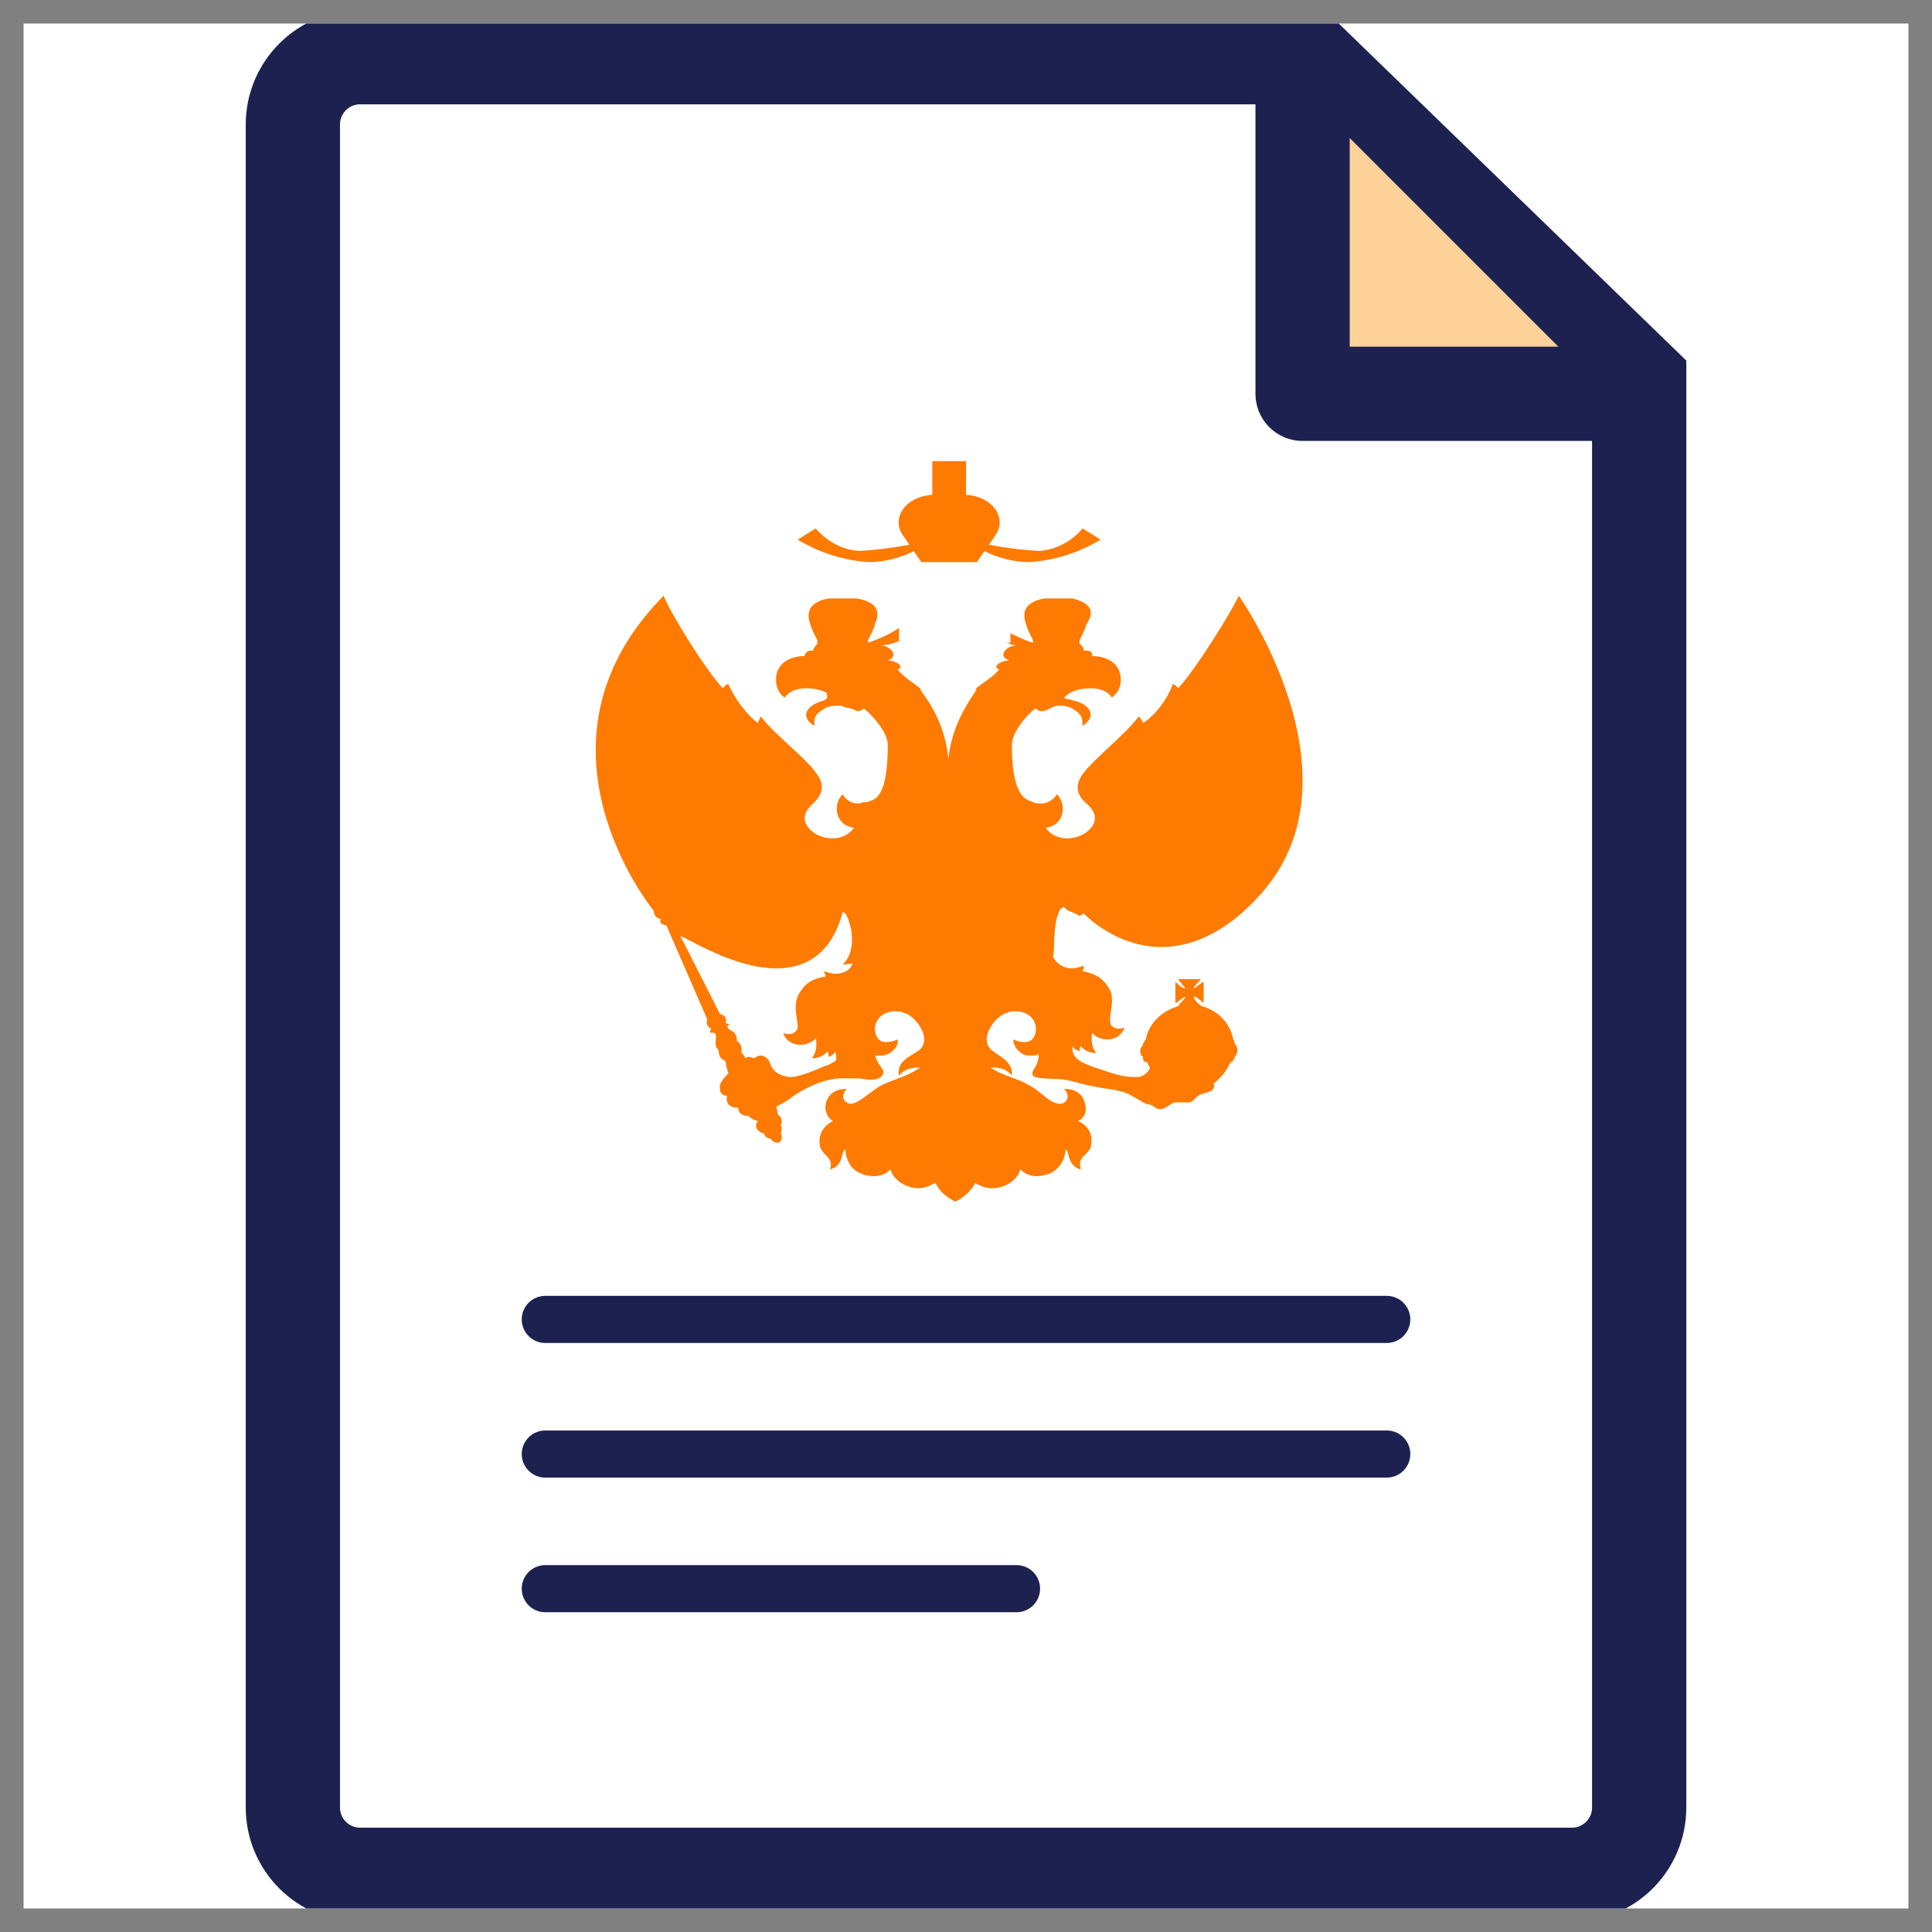 <svg width="41" height="41" viewBox="0 0 41 41" fill="none" xmlns="http://www.w3.org/2000/svg">
    <rect x="0" y="0" width="41" height="41" fill="#808080" stroke="none"/>
    <g clip-path="url(#clip0_286_2675)">
        <path d="M40.5 0.5H0.5V40.5H40.5V0.5Z" fill="white"/>
        <path d="M6.215 2.643C6.215 1.854 6.854 1.214 7.643 1.214H27.711L34.786 8.075V38.357C34.786 39.146 34.147 39.786 33.358 39.786H7.643C6.854 39.786 6.215 39.146 6.215 38.357V2.643Z" fill="white" stroke="#1C2150" stroke-width="2"/>
        <path d="M27.643 1.929V8.357H34.071" fill="#FFD299"/>
        <path d="M27.643 1.929V8.357H34.071" stroke="#1C2150" stroke-width="2" stroke-linecap="round" stroke-linejoin="round"/>
        <path d="M11.572 28H29.429" stroke="#1C2150" stroke-miterlimit="10" stroke-linecap="round" stroke-linejoin="round"/>
        <path d="M11.572 30.857H29.429M11.572 33.714H21.572" stroke="#1C2150" stroke-miterlimit="10" stroke-linecap="round" stroke-linejoin="round"/>
        <path fill-rule="evenodd" clip-rule="evenodd" d="M20.5 9.786H19.785V10.501C19.66 10.507 19.539 10.537 19.433 10.588C19.322 10.64 19.231 10.713 19.168 10.8C19.105 10.886 19.072 10.984 19.071 11.083C19.071 11.183 19.103 11.28 19.166 11.367L19.299 11.56C18.955 11.626 18.609 11.669 18.262 11.691C17.909 11.681 17.57 11.512 17.309 11.214L16.928 11.452C17.405 11.737 17.924 11.899 18.452 11.929C18.776 11.924 19.094 11.845 19.393 11.696L19.553 11.929H20.732L20.892 11.696C21.191 11.845 21.509 11.924 21.833 11.929C22.361 11.899 22.88 11.737 23.357 11.452L22.976 11.214C22.715 11.512 22.377 11.681 22.023 11.691C21.676 11.669 21.33 11.626 20.986 11.56L21.119 11.367C21.182 11.28 21.214 11.183 21.214 11.083C21.214 10.984 21.18 10.886 21.117 10.8C21.054 10.713 20.963 10.64 20.853 10.588C20.746 10.537 20.625 10.507 20.5 10.501V9.786ZM26.29 12.643C26.081 13.07 25.392 14.179 25.003 14.606C24.997 14.599 24.989 14.591 24.982 14.582C24.958 14.553 24.93 14.52 24.884 14.52C24.794 14.805 24.525 15.175 24.256 15.345C24.256 15.317 24.226 15.26 24.166 15.203C24.022 15.401 23.766 15.639 23.523 15.866C23.312 16.064 23.11 16.252 22.999 16.398C22.819 16.625 22.819 16.853 23.059 17.052C23.148 17.137 23.328 17.308 23.178 17.535C23.059 17.706 22.849 17.791 22.64 17.791C22.46 17.791 22.281 17.706 22.191 17.564C22.55 17.535 22.67 17.109 22.43 16.853C22.37 16.967 22.221 17.052 22.101 17.052C22.041 17.052 21.981 17.052 21.922 17.023C21.91 17.018 21.897 17.013 21.883 17.008C21.743 16.956 21.473 16.856 21.473 15.8C21.473 15.544 21.802 15.146 21.981 15.032C22.011 15.061 22.041 15.089 22.101 15.089H22.131C22.177 15.089 22.24 15.056 22.294 15.028C22.311 15.019 22.326 15.011 22.34 15.004C22.4 14.975 22.46 14.975 22.49 14.975C22.61 14.975 22.73 15.004 22.789 15.061C22.977 15.163 22.973 15.287 22.97 15.373C22.969 15.384 22.969 15.393 22.969 15.402C23.268 15.231 23.178 14.947 22.759 14.862C22.725 14.845 22.685 14.838 22.653 14.833C22.573 14.819 22.538 14.812 22.73 14.691C22.849 14.634 22.999 14.606 23.148 14.606C23.328 14.606 23.507 14.662 23.597 14.805C23.687 14.719 23.747 14.662 23.777 14.52C23.837 14.122 23.537 13.923 23.178 13.923C23.178 13.838 23.148 13.809 23.059 13.809H22.999C22.999 13.781 22.999 13.752 22.969 13.724C22.969 13.724 22.939 13.667 22.909 13.667V13.582C22.969 13.468 23.029 13.354 23.059 13.24C23.268 12.927 23.089 12.785 22.759 12.7H22.161C21.862 12.757 21.652 12.899 21.772 13.24C21.802 13.354 21.862 13.468 21.922 13.582V13.639C21.802 13.61 21.622 13.525 21.443 13.439V13.639H21.353C21.372 13.644 21.389 13.65 21.406 13.656C21.469 13.678 21.521 13.695 21.592 13.695C21.323 13.695 21.174 13.951 21.413 14.008C21.203 14.037 21.054 14.15 21.203 14.207C21.127 14.31 20.971 14.419 20.854 14.502C20.743 14.58 20.666 14.634 20.725 14.634C20.455 15.032 20.186 15.487 20.126 16.113C20.066 15.487 19.827 15.032 19.528 14.634C19.569 14.634 19.503 14.586 19.405 14.515C19.29 14.431 19.13 14.315 19.049 14.207C19.199 14.15 19.049 14.037 18.84 14.008C19.079 13.951 18.929 13.695 18.66 13.695C18.81 13.695 18.899 13.666 18.981 13.639C19.013 13.629 19.045 13.618 19.079 13.61V13.326C18.87 13.468 18.6 13.582 18.421 13.639V13.582C18.48 13.468 18.54 13.354 18.57 13.24C18.72 12.899 18.511 12.757 18.181 12.7H17.583C17.284 12.757 17.074 12.899 17.194 13.24C17.224 13.354 17.284 13.468 17.344 13.582V13.667C17.344 13.667 17.254 13.752 17.254 13.809H17.194C17.134 13.809 17.074 13.866 17.074 13.923C16.715 13.923 16.416 14.122 16.476 14.52C16.506 14.662 16.566 14.748 16.655 14.805C16.745 14.662 16.925 14.606 17.104 14.606C17.254 14.606 17.403 14.634 17.523 14.691C17.613 14.805 17.493 14.862 17.493 14.862C17.074 14.975 16.985 15.231 17.284 15.402C17.284 15.389 17.283 15.377 17.283 15.364C17.28 15.263 17.277 15.162 17.463 15.061C17.523 15.004 17.643 14.975 17.762 14.975C17.822 14.975 17.882 14.975 17.912 15.004C18.062 15.032 18.151 15.061 18.181 15.089H18.211C18.271 15.089 18.301 15.061 18.331 15.032C18.511 15.175 18.84 15.544 18.84 15.8C18.84 16.887 18.592 16.962 18.435 17.009C18.419 17.014 18.404 17.018 18.391 17.023H18.361H18.331C18.319 17.023 18.306 17.028 18.292 17.034C18.271 17.042 18.246 17.052 18.211 17.052C18.062 17.052 17.942 16.967 17.882 16.853C17.643 17.109 17.762 17.535 18.122 17.564C18.032 17.706 17.852 17.791 17.673 17.791C17.463 17.791 17.254 17.706 17.134 17.535C16.985 17.308 17.164 17.137 17.254 17.052C17.493 16.824 17.493 16.625 17.314 16.398C17.209 16.242 16.986 16.037 16.755 15.824C16.523 15.61 16.282 15.389 16.147 15.203C16.117 15.26 16.087 15.317 16.087 15.345C15.848 15.175 15.578 14.805 15.459 14.52C15.413 14.52 15.384 14.553 15.36 14.582C15.353 14.591 15.346 14.599 15.339 14.606C14.95 14.179 14.262 13.07 14.082 12.643C10.97 15.8 13.873 19.328 13.873 19.328C13.873 19.413 13.932 19.498 14.022 19.498C13.992 19.584 14.022 19.612 14.142 19.64L15.01 21.632C14.98 21.717 15.01 21.802 15.099 21.831C15.086 21.843 15.079 21.85 15.075 21.858C15.069 21.87 15.069 21.884 15.069 21.916H15.129C15.159 21.916 15.189 21.916 15.189 21.973C15.2 21.992 15.196 22.022 15.191 22.058C15.182 22.125 15.171 22.211 15.249 22.286C15.249 22.371 15.279 22.485 15.399 22.513C15.399 22.57 15.429 22.712 15.459 22.769C15.444 22.79 15.425 22.812 15.404 22.836C15.337 22.911 15.256 23.003 15.279 23.111C15.279 23.196 15.339 23.253 15.429 23.253C15.399 23.424 15.488 23.509 15.668 23.509C15.668 23.651 15.788 23.68 15.877 23.68C15.937 23.736 15.997 23.765 16.087 23.793C15.997 23.879 16.057 24.021 16.207 24.049C16.236 24.106 16.266 24.163 16.356 24.163C16.386 24.22 16.446 24.248 16.476 24.248H16.536C16.566 24.22 16.625 24.135 16.566 24.049C16.596 24.021 16.596 23.936 16.566 23.879C16.625 23.793 16.566 23.68 16.506 23.651C16.506 23.623 16.498 23.594 16.491 23.566C16.483 23.537 16.476 23.509 16.476 23.48C16.596 23.424 16.745 23.338 16.805 23.281C17.104 23.082 17.433 22.912 17.822 22.883H18.062H18.181C18.226 22.883 18.271 22.89 18.316 22.897C18.361 22.904 18.406 22.912 18.451 22.912C18.54 22.912 18.63 22.912 18.69 22.855C18.72 22.826 18.75 22.798 18.75 22.741C18.735 22.698 18.705 22.656 18.675 22.613C18.645 22.57 18.615 22.528 18.6 22.485C18.6 22.471 18.593 22.456 18.585 22.442C18.578 22.428 18.57 22.414 18.57 22.4H18.66C18.72 22.4 18.78 22.4 18.84 22.371C18.899 22.343 19.079 22.229 19.049 22.058C18.989 22.087 18.899 22.115 18.81 22.115C18.69 22.115 18.6 22.058 18.57 21.888C18.54 21.66 18.72 21.461 18.989 21.461C19.049 21.461 19.109 21.461 19.169 21.489C19.438 21.546 19.827 22.087 19.468 22.314C19.445 22.329 19.421 22.343 19.396 22.358C19.225 22.46 19.027 22.578 19.079 22.826C19.169 22.712 19.318 22.656 19.468 22.656H19.528C19.339 22.781 19.186 22.839 19.023 22.9C18.928 22.936 18.83 22.973 18.72 23.025C18.61 23.084 18.515 23.156 18.426 23.223C18.299 23.32 18.185 23.407 18.062 23.424C17.912 23.424 17.822 23.253 17.972 23.111H17.912C17.762 23.111 17.613 23.196 17.553 23.338C17.463 23.537 17.553 23.708 17.673 23.793C17.493 23.879 17.344 24.078 17.403 24.334C17.427 24.411 17.476 24.462 17.523 24.511C17.599 24.589 17.668 24.66 17.613 24.817C17.733 24.789 17.822 24.704 17.852 24.59C17.861 24.565 17.867 24.541 17.873 24.517C17.887 24.46 17.899 24.411 17.942 24.391C17.942 24.561 18.032 24.817 18.271 24.903C18.331 24.931 18.421 24.96 18.54 24.96C18.66 24.96 18.78 24.931 18.899 24.817C18.959 25.045 19.229 25.216 19.498 25.216C19.618 25.216 19.737 25.159 19.857 25.102C19.917 25.273 20.096 25.415 20.276 25.5C20.455 25.415 20.635 25.244 20.695 25.102C20.785 25.159 20.904 25.216 21.054 25.216C21.323 25.216 21.592 25.045 21.652 24.817C21.772 24.931 21.892 24.96 22.011 24.96C22.101 24.96 22.191 24.931 22.281 24.903C22.52 24.789 22.61 24.561 22.61 24.391C22.649 24.409 22.662 24.463 22.675 24.515C22.682 24.543 22.689 24.57 22.7 24.59C22.73 24.704 22.819 24.789 22.939 24.817C22.884 24.642 22.954 24.575 23.029 24.502C23.076 24.457 23.125 24.41 23.148 24.334C23.208 24.078 23.089 23.879 22.879 23.793C23.029 23.708 23.089 23.566 22.999 23.338C22.939 23.196 22.789 23.111 22.64 23.111H22.58C22.73 23.253 22.64 23.424 22.49 23.424C22.364 23.424 22.249 23.331 22.119 23.226C22.032 23.157 21.939 23.082 21.832 23.025C21.696 22.948 21.579 22.906 21.463 22.864C21.324 22.814 21.188 22.764 21.024 22.656H21.084C21.263 22.656 21.383 22.712 21.473 22.826C21.497 22.592 21.32 22.474 21.172 22.376C21.141 22.355 21.11 22.334 21.084 22.314C20.725 22.087 21.114 21.546 21.383 21.489C21.443 21.461 21.503 21.461 21.562 21.461C21.832 21.461 22.011 21.66 21.981 21.888C21.951 22.058 21.862 22.115 21.742 22.115C21.652 22.115 21.562 22.087 21.503 22.058C21.503 22.229 21.652 22.343 21.712 22.371C21.742 22.4 21.832 22.4 21.892 22.4C21.951 22.4 21.981 22.4 22.041 22.371V22.428C22.026 22.556 21.981 22.627 21.948 22.68C21.914 22.734 21.892 22.769 21.922 22.826C21.96 22.882 22.176 22.889 22.355 22.895C22.452 22.899 22.538 22.902 22.58 22.912C22.685 22.926 22.789 22.954 22.894 22.983C22.999 23.011 23.104 23.04 23.208 23.054C23.301 23.076 23.394 23.089 23.485 23.103C23.629 23.124 23.768 23.144 23.896 23.196C23.985 23.23 24.074 23.284 24.157 23.334C24.213 23.368 24.267 23.401 24.315 23.424C24.43 23.439 24.473 23.471 24.507 23.498C24.537 23.52 24.56 23.537 24.615 23.537C24.692 23.537 24.744 23.502 24.804 23.461C24.837 23.439 24.871 23.415 24.914 23.395H25.003H25.153H25.243C25.309 23.374 25.343 23.337 25.381 23.297C25.393 23.282 25.407 23.268 25.422 23.253C25.467 23.224 25.52 23.21 25.572 23.196C25.624 23.182 25.677 23.168 25.722 23.139C25.752 23.111 25.782 23.054 25.752 22.997C25.901 22.883 26.021 22.741 26.111 22.542C26.141 22.542 26.171 22.513 26.2 22.456V22.428C26.23 22.4 26.26 22.343 26.26 22.286C26.26 22.229 26.23 22.172 26.2 22.144V22.115C26.2 22.087 26.171 22.058 26.171 22.058C26.111 21.717 25.841 21.432 25.482 21.347C25.482 21.347 25.482 21.319 25.452 21.319C25.392 21.262 25.333 21.205 25.333 21.148C25.392 21.148 25.482 21.233 25.542 21.29V20.835C25.512 20.849 25.475 20.878 25.437 20.906C25.4 20.935 25.363 20.963 25.333 20.977C25.333 20.943 25.375 20.899 25.416 20.857C25.444 20.829 25.47 20.801 25.482 20.778H25.003C25.018 20.807 25.048 20.842 25.078 20.878C25.108 20.913 25.138 20.949 25.153 20.977C25.093 20.977 25.003 20.892 24.944 20.835V21.29C24.974 21.276 25.011 21.248 25.048 21.219C25.086 21.191 25.123 21.162 25.153 21.148C25.153 21.182 25.11 21.226 25.07 21.268C25.042 21.297 25.016 21.324 25.003 21.347H25.033C24.674 21.432 24.375 21.717 24.315 22.058C24.3 22.072 24.293 22.087 24.285 22.101C24.278 22.115 24.27 22.129 24.256 22.144V22.172C24.226 22.2 24.196 22.257 24.196 22.314C24.196 22.371 24.226 22.4 24.256 22.428V22.456C24.256 22.513 24.285 22.542 24.345 22.542C24.357 22.564 24.364 22.581 24.37 22.596C24.38 22.62 24.387 22.638 24.405 22.656C24.375 22.769 24.226 22.855 24.166 22.855H24.046C23.831 22.855 23.615 22.782 23.4 22.709C23.346 22.691 23.292 22.673 23.238 22.656C23.222 22.649 23.205 22.643 23.188 22.637C23.05 22.585 22.899 22.529 22.819 22.428C22.801 22.41 22.794 22.393 22.784 22.369C22.778 22.354 22.771 22.336 22.759 22.314V22.2C22.789 22.257 22.849 22.286 22.909 22.314C22.909 22.286 22.909 22.229 22.939 22.2C22.999 22.286 23.118 22.343 23.238 22.343H23.268C23.178 22.257 23.148 22.087 23.178 21.916C23.238 22.001 23.358 22.058 23.507 22.058C23.657 22.058 23.807 21.973 23.866 21.802C23.807 21.831 23.777 21.831 23.747 21.831C23.657 21.831 23.567 21.774 23.567 21.717C23.544 21.66 23.558 21.573 23.574 21.471C23.598 21.317 23.628 21.132 23.537 20.977C23.418 20.778 23.268 20.664 22.969 20.608C22.999 20.579 22.999 20.551 22.999 20.494C22.909 20.522 22.819 20.551 22.759 20.551C22.58 20.551 22.43 20.465 22.34 20.295C22.362 20.295 22.364 20.203 22.368 20.071C22.374 19.83 22.384 19.455 22.52 19.271C22.535 19.271 22.543 19.264 22.55 19.256C22.557 19.249 22.565 19.242 22.58 19.242C22.614 19.307 22.687 19.335 22.761 19.363C22.816 19.384 22.871 19.405 22.909 19.441C22.924 19.427 22.939 19.42 22.954 19.413C22.969 19.406 22.984 19.399 22.999 19.384C22.999 19.384 23.657 20.096 24.645 20.096C25.243 20.096 25.991 19.84 26.769 18.958C28.983 16.455 26.29 12.643 26.29 12.643ZM17.733 20.664C17.643 20.664 17.553 20.636 17.493 20.608C17.493 20.641 17.503 20.664 17.512 20.684C17.518 20.698 17.523 20.709 17.523 20.721C17.194 20.778 17.074 20.892 16.955 21.091C16.856 21.259 16.887 21.464 16.911 21.625C16.924 21.71 16.935 21.782 16.925 21.831C16.895 21.888 16.835 21.944 16.745 21.944C16.715 21.944 16.655 21.944 16.625 21.916C16.655 22.087 16.835 22.172 16.985 22.172C17.104 22.172 17.254 22.115 17.314 22.03C17.344 22.2 17.314 22.371 17.224 22.456H17.254C17.373 22.456 17.493 22.4 17.553 22.314C17.583 22.343 17.583 22.371 17.583 22.428C17.652 22.406 17.686 22.367 17.712 22.337C17.719 22.328 17.726 22.321 17.733 22.314C17.733 22.321 17.734 22.334 17.737 22.349C17.744 22.396 17.755 22.471 17.733 22.513C17.714 22.522 17.696 22.533 17.677 22.545C17.631 22.574 17.577 22.607 17.493 22.627C17.314 22.712 17.014 22.826 16.835 22.855H16.775C16.625 22.855 16.416 22.769 16.356 22.599C16.326 22.485 16.236 22.4 16.147 22.4C16.103 22.4 16.075 22.415 16.04 22.434C16.027 22.441 16.013 22.449 15.997 22.456C15.982 22.456 15.967 22.449 15.952 22.442C15.937 22.435 15.922 22.428 15.907 22.428C15.877 22.428 15.848 22.428 15.818 22.456C15.818 22.456 15.788 22.371 15.728 22.343C15.758 22.257 15.728 22.144 15.638 22.087C15.638 21.938 15.571 21.9 15.513 21.867C15.493 21.856 15.474 21.845 15.459 21.831C15.429 21.802 15.429 21.745 15.488 21.745C15.459 21.717 15.399 21.717 15.399 21.717C15.429 21.632 15.399 21.546 15.279 21.518L14.441 19.868C14.462 19.868 14.536 19.906 14.648 19.965C15.009 20.154 15.768 20.551 16.476 20.551C17.074 20.551 17.643 20.266 17.882 19.356C17.897 19.356 17.905 19.363 17.912 19.37C17.92 19.377 17.927 19.384 17.942 19.384C18.122 19.697 18.151 20.238 17.882 20.465C17.942 20.465 18.032 20.465 18.092 20.437C18.062 20.579 17.912 20.664 17.733 20.664Z" fill="#FF7A00"/>
    </g>
    <defs>
        <clipPath id="clip0_286_2675">
            <rect width="40" height="40" fill="white" transform="translate(0.5 0.5)"/>
        </clipPath>
    </defs>
</svg>
